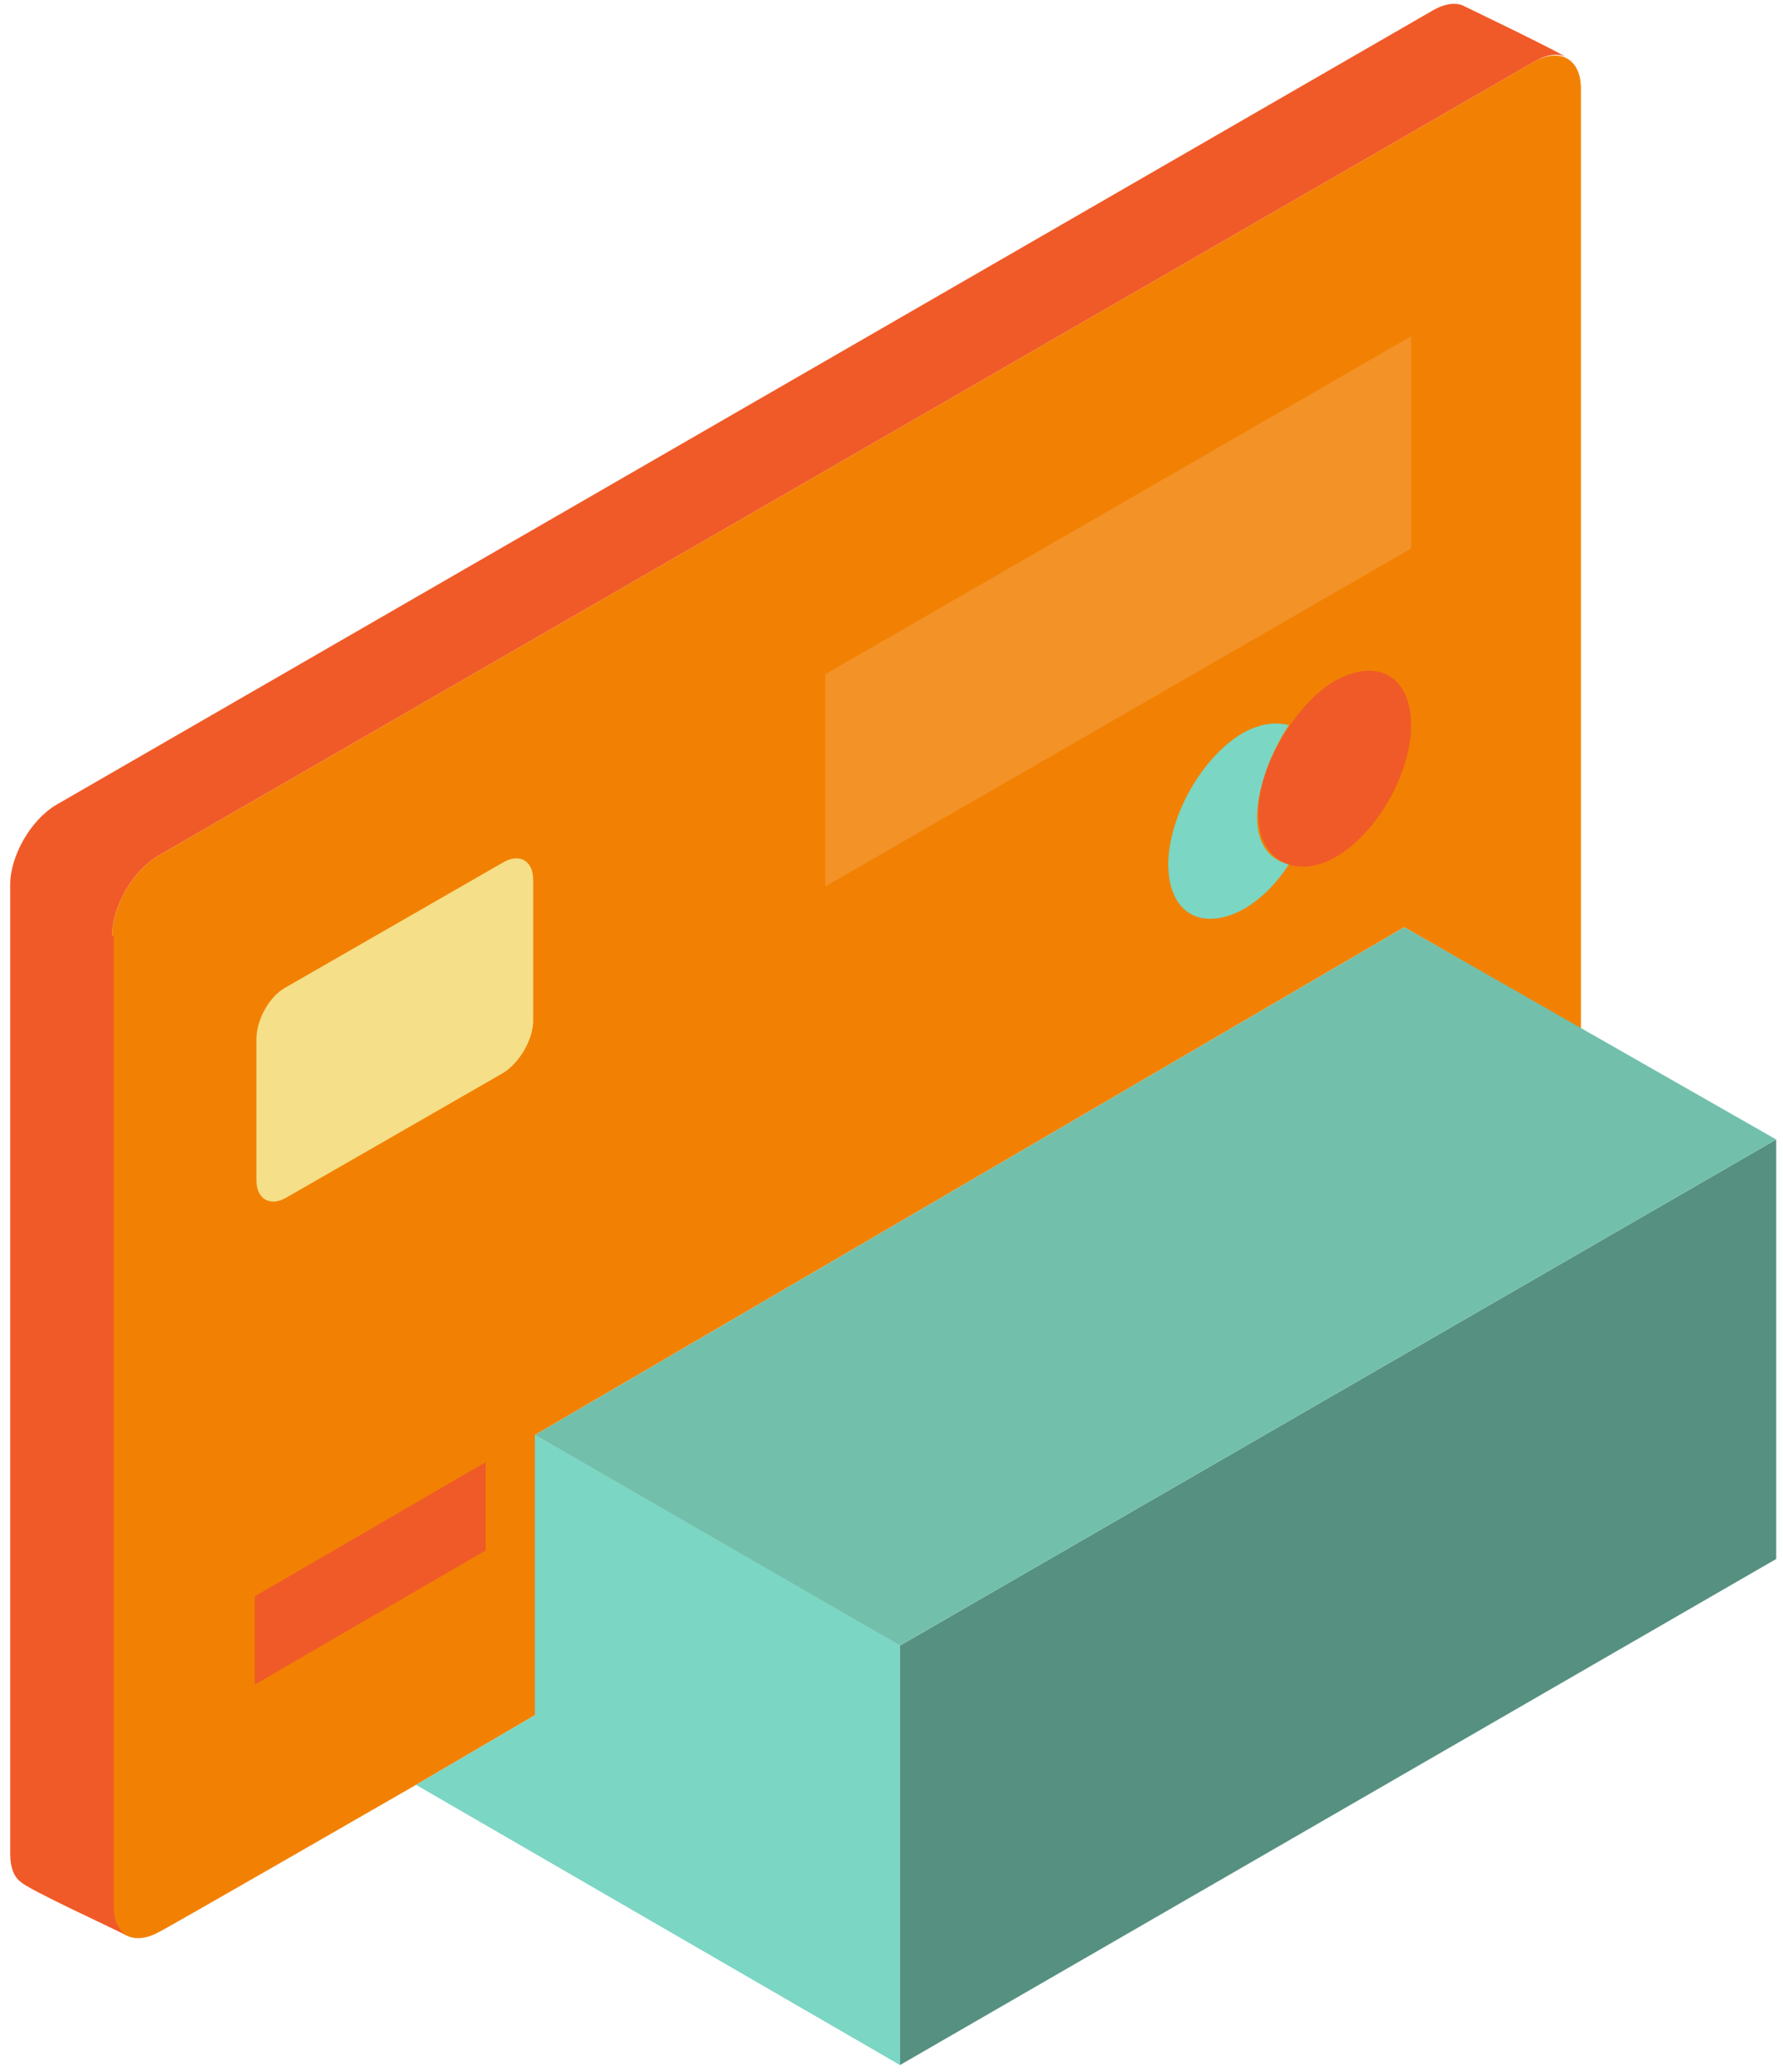 <?xml version="1.0" encoding="UTF-8"?>
<!-- Generated by Pixelmator Pro 3.0.1 -->
<svg width="105" height="122" viewBox="0 0 105 122" xmlns="http://www.w3.org/2000/svg" xmlns:xlink="http://www.w3.org/1999/xlink">
    <g id="g1">
        <path id="path1" fill="#6b9086" stroke="none" d="M 53 96.9 L 104.6 67.1"/>
        <path id="path2" fill="#569080" stroke="none" d="M 53 121.6 L 104.6 91.8 L 104.6 67.1 L 53 96.9 Z"/>
        <g id="g2">
            <g id="g3">
                <path id="path3" fill="#f28103" stroke="none" d="M 24.5 105.1 L 31.5 101 L 31.5 84.5 L 82.7 54.6 L 93.1 60.6 L 93.1 5.2 C 93.1 3.5 91.9 2.8 90.4 3.6 L 9.3 50.4 C 7.8 51.3 6.6 53.4 6.6 55.1 L 6.6 112.2 C 6.6 113.9 7.8 114.6 9.3 113.8 C 9.4 113.8 24.5 105.1 24.5 105.1 Z"/>
                <path id="path4" fill="#f5df89" stroke="none" d="M 29.6 63.2 L 16.9 70.5 C 15.9 71.1 15.1 70.6 15.1 69.5 L 15.1 61.2 C 15.1 60 15.9 58.6 16.9 58.1 L 29.6 50.8 C 30.6 50.2 31.4 50.7 31.4 51.8 L 31.4 60.1 C 31.4 61.2 30.6 62.6 29.6 63.2 Z"/>
                <path id="path5" fill="#f05a28" stroke="none" d="M 28.6 91.3 L 15 99.2 L 15 94 L 28.6 86.1 Z"/>
                <path id="path6" fill="#f29227" stroke="none" d="M 83.1 32.3 L 48.6 52.2 L 48.6 39.7 L 83.1 19.8 Z"/>
                <g id="g4">
                    <path id="path7" fill="#7bd6c4" stroke="none" d="M 75.9 42.7 C 75.1 42.5 74.3 42.6 73.3 43.1 C 70.8 44.5 68.8 48.1 68.8 50.9 C 68.8 53.8 70.8 54.9 73.3 53.5 C 74.3 52.9 75.2 52 75.9 50.9 C 72.8 50.1 74.1 45.4 75.9 42.7 Z"/>
                    <path id="path8" fill="#f05a28" stroke="none" d="M 78.6 40.1 C 76.5 41.3 74.1 44.9 74.1 47.9 C 74.1 50.9 76.5 51.7 78.6 50.5 C 81.1 49.1 83.1 45.5 83.1 42.7 C 83.1 39.8 81.1 38.7 78.6 40.1 Z"/>
                </g>
            </g>
            <g id="g5">
                <path id="path9" fill="#f05a28" stroke="none" d="M 6.6 55.1 C 6.6 53.4 7.8 51.3 9.3 50.4 L 90.4 3.6 C 91.1 3.2 91.8 3.1 92.3 3.4 C 91.1 2.7 86.7 0.6 86.3 0.4 C 85.8 0.1 85.1 0.2 84.4 0.6 L 3.3 47.4 C 1.8 48.3 0.6 50.4 0.6 52.1 L 0.6 109.2 C 0.6 109.9 0.8 110.5 1.2 110.8 C 1.7 111.3 7 113.7 7.5 114 C 7 113.7 6.7 113.1 6.7 112.3 L 6.7 55.1 Z"/>
            </g>
        </g>
        <path id="path10" fill="#7bd6c4" stroke="none" d="M 31.5 84.5 L 31.5 101 L 24.5 105.1 L 53 121.6 L 53 96.9 C 52.7 96.7 31.5 84.5 31.5 84.5 Z"/>
        <path id="path11" fill="#72c0ab" stroke="none" d="M 82.7 54.6 L 31.5 84.5 L 53 96.9 L 104.6 67.1 Z"/>
    </g>
</svg>
